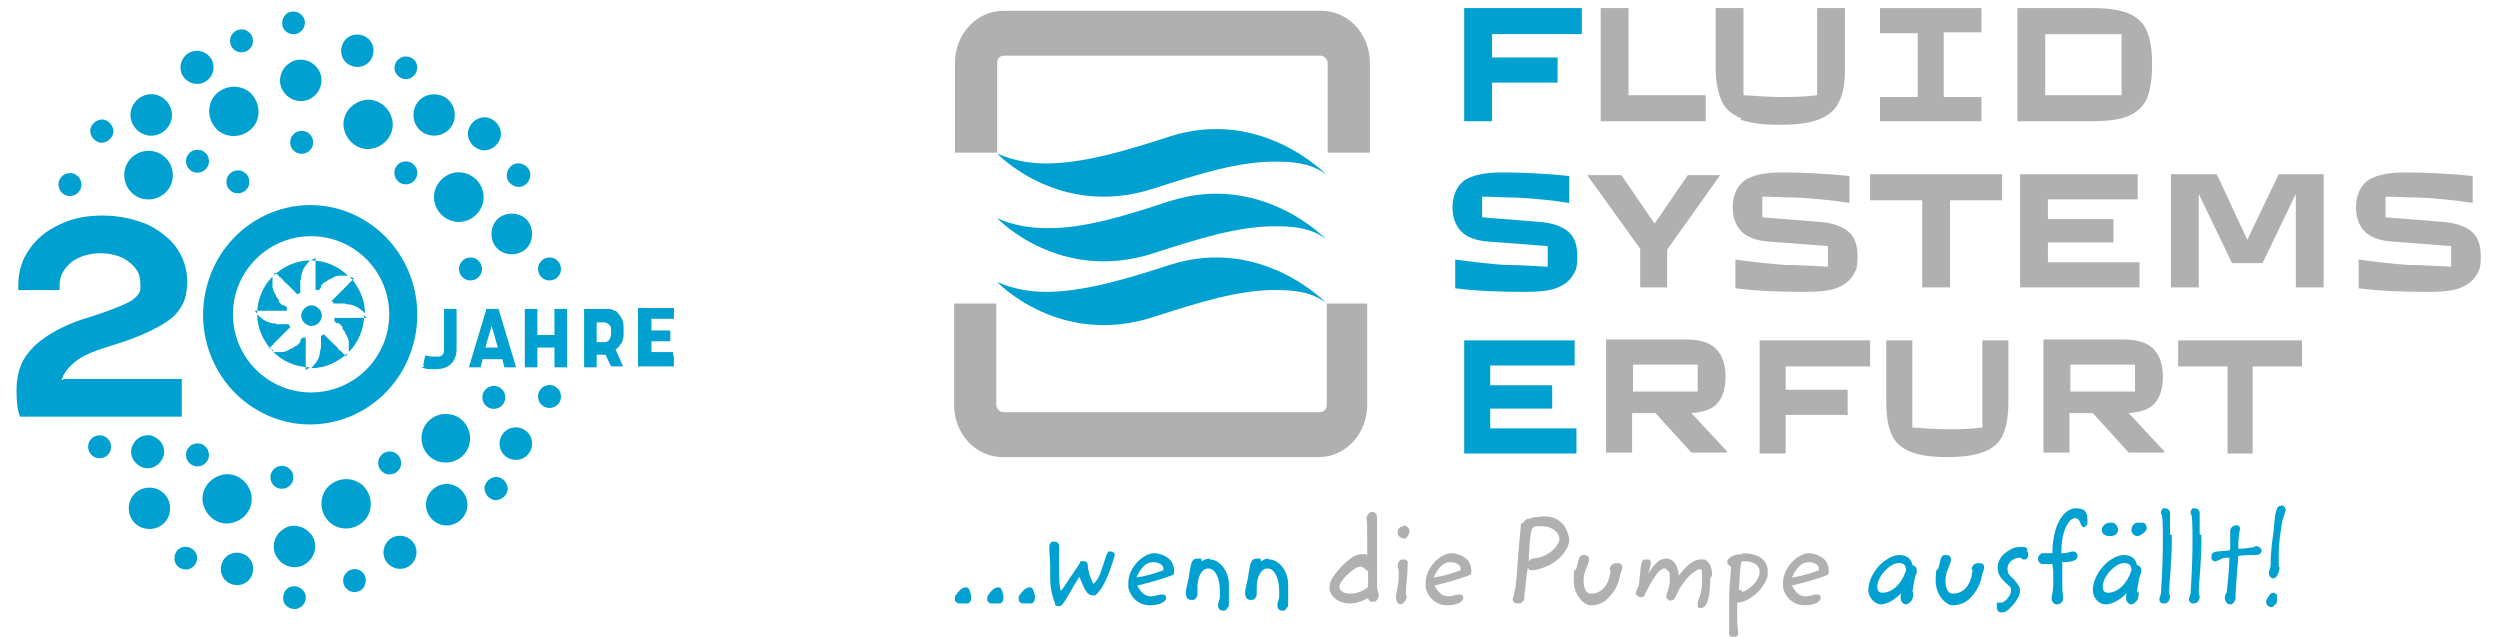 <?xml version="1.0" encoding="UTF-8"?>
<svg width="640px" height="163px" xmlns="http://www.w3.org/2000/svg" id="Ebene_1" version="1.1" viewBox="0 0 275.7 70.9">
  <defs>
    <style>
      .st0 {
        fill: #b0b0b0;
      }

      .st1 {
        fill: #00a1d1;
      }
    </style>
  </defs>
  <g>
    <g>
      <g>
        <path class="st1" d="M127.1,21c4.7-1.5,9.5-3.1,13.9-3,2.5,0,4.2.5,5.4,1.5,0,0-7.2-7.6-17.5-4.3-4.6,1.5-9.5,3-13.8,3-2,0-3.8-.4-5.4-1.1,0,0,6.9,7.3,17.4,3.9Z"></path>
        <path class="st1" d="M127.1,28.2c4.7-1.5,9.5-3.1,13.9-3,2.5,0,4.2.5,5.4,1.5,0,0-7.2-7.6-17.5-4.3-4.6,1.5-9.5,3.1-13.8,3-2,0-3.8-.4-5.4-1.1,0,0,6.9,7.3,17.4,3.9Z"></path>
        <path class="st1" d="M127.1,35.3c4.7-1.5,9.5-3.1,13.9-3,2.5,0,4.2.5,5.4,1.5,0,0-7.2-7.6-17.5-4.3-4.6,1.5-9.5,3-13.8,3-2,0-3.8-.4-5.4-1.1,0,0,6.9,7.3,17.4,3.9Z"></path>
      </g>
      <g>
        <path class="st0" d="M145.6,1.2h-35.2c-3,0-5.4,2.6-5.4,5.8v10h4.7V7c0-.5.3-.8.8-.8h35.2c.4,0,.8.4.8.8v10h4.7V7c0-3.2-2.4-5.8-5.4-5.8Z"></path>
        <path class="st0" d="M146.4,33.8v11.3c0,.5-.4.8-.8.8h-35.2c-.4,0-.8-.4-.8-.8v-11.3h-4.7v11.3c0,3.2,2.4,5.8,5.4,5.8h35.2c3,0,5.4-2.6,5.4-5.8v-11.3h-4.7Z"></path>
      </g>
    </g>
    <g>
      <path class="st1" d="M164.8,13.5h-3.1V.9h13.1v2.9h-10v2.6h7.3v2.8h-7.3v4.2Z"></path>
      <path class="st0" d="M188.6,13.5h-11.7V.9h3.1v9.7h8.6v2.9Z"></path>
      <path class="st0" d="M192.6,13.2c-1-.4-1.8-1-2.2-1.9-.4-.9-.7-2.1-.7-3.7V.9h3.1v9.7c1.5.1,2.9.2,4.1.2s2.6,0,4.1-.2V.9h3.1v6.8c0,1.6-.2,2.8-.7,3.7-.4.9-1.2,1.5-2.2,1.9-1,.4-2.5.6-4.4.6s-3.3-.2-4.4-.6Z"></path>
      <path class="st0" d="M219.3,13.5h-11.3v-2.7h4.2V3.7h-4.2V.9h11.3v2.7h-4.2v7.2h4.2v2.7Z"></path>
      <path class="st0" d="M223.3,13.5V.9h8.4c1.7,0,3,.2,4,.6.9.4,1.6,1,2,1.9.4.9.6,2.2.6,3.8s-.2,2.9-.6,3.8c-.4.9-1.1,1.5-2,1.9-.9.4-2.3.6-4,.6h-8.4ZM226.4,3.8v6.8h8.5V3.8h-8.5Z"></path>
    </g>
    <g>
      <path class="st1" d="M174.2,50.5h-12.5v-12.6h12.3v2.8h-9.4v2.2h6.9v2.6h-6.9v2.2h9.6v2.8Z"></path>
      <path class="st0" d="M190.9,50.4h0c0,0-3.9,0-3.9,0l-4-4.4h-2.6v4.4h-2.9v-12.6h8.8c1.5,0,2.7.3,3.4,1,.7.7,1.1,1.7,1.1,3.1s-.3,2.3-.9,3c-.6.7-1.6,1-2.9,1.1l4,4.3ZM187.7,40.6h-7.2v3h7.2v-3Z"></path>
      <path class="st0" d="M197.5,50.5h-2.9v-12.6h12.3v2.9h-9.4v2.6h6.9v2.8h-6.9v4.2Z"></path>
      <path class="st0" d="M211.4,50.3c-1-.4-1.7-1-2.1-1.9-.4-.9-.6-2.1-.6-3.7v-6.8h2.9v9.7c1.4.1,2.7.2,3.9.2s2.4,0,3.9-.2v-9.7h2.9v6.8c0,1.6-.2,2.8-.6,3.7-.4.9-1.1,1.5-2.1,1.9s-2.3.6-4.1.6-3.1-.2-4.1-.6Z"></path>
      <path class="st0" d="M239.6,50.4h0c0,0-3.9,0-3.9,0l-4-4.4h-2.6v4.4h-2.9v-12.6h8.8c1.5,0,2.7.3,3.4,1,.7.7,1.1,1.7,1.1,3.1s-.3,2.3-.9,3c-.6.7-1.6,1-2.9,1.1l4,4.3ZM236.4,40.6h-7.2v3h7.2v-3Z"></path>
      <path class="st0" d="M249.6,50.5h-2.9v-9.7h-5.5v-2.9h13.8v2.9h-5.5v9.7Z"></path>
    </g>
    <g>
      <path class="st1" d="M160.7,31.9v-3c2.2.3,4,.5,5.5.6,1.4,0,2.9.1,4.8.2v-2.3l-6.6-.5c-1.4-.1-2.4-.5-3-1.1-.6-.6-1-1.5-1-2.7s.4-2.3,1.3-3c.9-.6,2.3-.9,4.2-.9s4.7.1,7.5.4v3c-1.9-.3-3.9-.5-5.9-.6-1.3,0-2.6-.1-3.8-.1v2.3l6.3.5c1.5.1,2.6.5,3.3,1.1.7.6,1,1.5,1,2.8s-.2,1.6-.6,2.2c-.4.6-1,1-1.8,1.3-.8.3-2,.4-3.4.4-2.9,0-5.5-.1-7.8-.4Z"></path>
      <path class="st0" d="M184.4,32h-3.1v-4.3l-5.9-8.2h0c0,0,3.8,0,3.8,0l3.7,5.4h0l3.7-5.4h3.6c0,0-5.9,8.3-5.9,8.3v4.3Z"></path>
      <path class="st0" d="M191.9,31.9v-3c2.2.3,4,.5,5.5.6,1.4,0,2.9.1,4.8.2v-2.3l-6.6-.5c-1.4-.1-2.4-.5-3-1.1-.6-.6-1-1.5-1-2.7s.4-2.3,1.3-3c.9-.6,2.3-.9,4.2-.9s4.7.1,7.5.4v3c-1.9-.3-3.9-.5-5.9-.6-1.3,0-2.6-.1-3.8-.1v2.3l6.3.5c1.5.1,2.6.5,3.3,1.1.7.6,1,1.5,1,2.8s-.2,1.6-.6,2.2c-.4.6-1,1-1.8,1.3s-2,.4-3.4.4c-2.9,0-5.5-.1-7.8-.4Z"></path>
      <path class="st0" d="M215.8,32h-3.1v-9.7h-5.8v-2.9h14.7v2.9h-5.8v9.7Z"></path>
      <path class="st0" d="M236.9,32h-13.3v-12.6h13.1v2.8h-10v2.2h7.3v2.6h-7.3v2.2h10.2v2.8Z"></path>
      <path class="st0" d="M243.5,32h-3.1v-12.6h5.1l3.4,7.3h0l3.5-7.3h5v12.6h-3.1v-10.4h0l-3.7,7.7h-3.4l-3.7-7.7h0v10.4Z"></path>
      <path class="st0" d="M261.3,31.9v-3c2.2.3,4,.5,5.5.6,1.4,0,2.9.1,4.8.2v-2.3l-6.6-.5c-1.4-.1-2.4-.5-3-1.1-.6-.6-1-1.5-1-2.7s.4-2.3,1.3-3c.9-.6,2.3-.9,4.2-.9s4.7.1,7.5.4v3c-1.9-.3-3.9-.5-5.9-.6-1.3,0-2.6-.1-3.8-.1v2.3l6.3.5c1.5.1,2.6.5,3.3,1.1.7.6,1,1.5,1,2.8s-.2,1.6-.6,2.2c-.4.6-1,1-1.8,1.3s-2,.4-3.4.4c-2.9,0-5.5-.1-7.8-.4Z"></path>
    </g>
    <g>
      <path class="st1" d="M106.8,66.5c0,.5-.2.7-.5.7s-.2,0-.4,0c0,0,0,0-.1,0,0,0-.1,0-.2,0-.2,0-.4,0-.6-.3,0,0,0,0,0-.2s0-.1,0-.3c.4-.6.8-1,1.2-1s.4.3.6.9h0Z"></path>
      <path class="st1" d="M110.4,66.5c0,.5-.2.7-.5.7s-.2,0-.4,0c0,0,0,0-.1,0,0,0-.1,0-.2,0-.2,0-.4,0-.6-.3,0,0,0,0,0-.2s0-.1,0-.3c.4-.6.8-1,1.2-1s.4.3.6.9h0Z"></path>
      <path class="st1" d="M113.9,66.5c0,.5-.2.7-.5.7s-.2,0-.4,0c0,0,0,0-.1,0,0,0-.1,0-.2,0-.2,0-.4,0-.6-.3,0,0,0,0,0-.2s0-.1,0-.3c.4-.6.8-1,1.2-1s.4.3.6.9h0Z"></path>
      <path class="st1" d="M119,64h0c-1.5,2.3-1.9,3.5-2.4,3.5s-.4-.1-.5-.4h0c-.3-.8-.5-1.7-.5-2.7s0-.7,0-1.1c0-1-.1-1.8-.1-2.3s.2-.7.5-.7.5.1.6.4v.3c0,.4,0,1.2,0,2.3s0,2,.2,2.5h0s0,0,0,0h0s.4-.5,1.1-1.6c.9-1.3.8-1.2,1-1.5,0,0,0,0,0,0h0s0,0,0,0c0,0,0-.1.1-.2h.4c.3,0,.4.2.4.7.1.6.3,1.2.6,1.8h0c.1,0,.6-.5.9-1.5.5-1.4.6-2.1.9-2.1s.2,0,.4.1c.1,0,.2.2.2.3h0c-.7,2.4-1.4,3.9-2.2,4.5h-.2c-.8,0-1-.8-1.6-2.2Z"></path>
      <path class="st1" d="M129.4,63.5c0,.2,0,.4-.1.5-.2.1-1.5.6-4,1.2.4.8.9,1.2,1.5,1.2s.8-.2,1.2-.2.5.1.5.4c0,.4-.7.8-1.8.8s-2.1-.7-2.4-2c0-.3,0-.4,0-.5,0-.7.3-1.5.9-2.2.6-.7,1.4-1.1,2-1.1s1.7.4,2,1.1c.1.2.2.5.2.9ZM127,62.6c-.7,0-1.3.6-1.8,1.7.9-.1,1.9-.4,3-.8v-.2c0-.4-.5-.7-1.1-.7Z"></path>
      <path class="st1" d="M133.4,62.3c1,0,2.1,1.2,2.1,2.8s0,.7,0,.9c0,.5,0,.9,0,1.2s0,.4-.2.5c0,.2-.2.3-.4.3-.4,0-.6-.2-.6-.6s.2-.6.2-1h0c0-.2,0-.4,0-.5,0-1.7-.6-2.6-1.3-2.6s-1.2.9-1.2,2.1,0,.5,0,.7c0,.3-.1.5-.4.7-.1,0-.2,0-.3,0-.4,0-.6-.3-.6-.8s.3-1.2.4-2.2c.2-1,.2-1.6.9-1.6s.3,0,.5.3c.3-.2.5-.3.8-.3Z"></path>
      <path class="st1" d="M140,62.3c1,0,2.1,1.2,2.1,2.8s0,.7,0,.9c0,.5,0,.9,0,1.2s0,.4-.2.5c0,.2-.2.3-.4.3-.4,0-.6-.2-.6-.6s.2-.6.2-1h0c0-.2,0-.4,0-.5,0-1.7-.6-2.6-1.3-2.6s-1.2.9-1.2,2.1,0,.5,0,.7c0,.3-.1.5-.4.7-.1,0-.2,0-.3,0-.4,0-.6-.3-.6-.8s.3-1.2.4-2.2c.2-1,.2-1.6.9-1.6s.3,0,.5.3c.3-.2.5-.3.8-.3Z"></path>
      <path class="st0" d="M150.8,66.7h0c-.8.4-1.4.5-1.8.5-1.5,0-2.3-1-2.3-1.7s.3-1.2.8-1.8c1.1-1.3,2-2,2.8-2s.4,0,.6.2h0c0,0,0-.2,0-.2,0-.5,0-.9,0-1.3,0-1.7,0-2.6-.1-2.6h0c.1-.6.4-.8.7-.8s.5.3.5.7h0c0,.1,0,.4,0,.9h0c0,.4,0,1.2,0,2.8s0,.5,0,1.1,0,.7,0,1v1.3c0,.2,0,.3,0,.5,0,.5.2.8.2,1s-.1.4-.4.7h-.2c-.3,0-.5,0-.6-.4ZM150.2,63.1c-.3,0-.5.1-.8.3-1.1.8-1.6,1.6-1.6,1.9,0,.5.5.8,1.2.8s1.2-.2,1.7-.5c.2-.1.3-.2.3-.4s0-.6,0-1,0-.4,0-.6c-.4-.2-.5-.5-.8-.5Z"></path>
      <path class="st0" d="M155.4,62.7h0v.3c0,1.2-.2,2.2-.2,3.1,0,.1.1.2.1.4-.1.5-.5.8-.7.8s-.5-.3-.5-.7c0-.6.3-1.5.3-2.3v-.7c0-.2-.1-.5-.1-.7s.2-.6.5-.6c0,0,.1,0,.2,0,.3,0,.3.1.5.4h0ZM154.9,58.5c.4,0,.7.3.7.6,0,.4-.3.9-.6.9-.4-.1-.6-.3-.7-.5v-.2c0-.5.3-.7.7-.7Z"></path>
      <path class="st0" d="M162.5,63.5c0,.2,0,.4-.1.5-.2.1-1.5.6-4,1.2.4.8.9,1.2,1.5,1.2s.8-.2,1.2-.2.5.1.5.4c0,.4-.7.8-1.8.8s-2.1-.7-2.4-2c0-.3,0-.4,0-.5,0-.7.3-1.5.9-2.2.6-.7,1.4-1.1,2-1.1s1.7.4,2,1.1c.1.2.2.5.2.9ZM160.1,62.6c-.7,0-1.3.6-1.8,1.7.9-.1,1.9-.4,3-.8v-.2c0-.4-.5-.7-1.1-.7Z"></path>
      <path class="st0" d="M169.4,57.6c.4,0,.8-.1,1.2-.1,1,0,1.6.3,2.2,1,.3.4.6,1.2.6,1.6,0,1.1-1.4,3-4,3.4-.3,0-.5,0-.6-.3-.2.8-.2,1.8-.4,3.1h0c0,.2,0,.3,0,.3,0,.3-.3.6-.7.6s-.6-.2-.6-.6h0c.3-.7.4-1.8.5-3.2.2-3.1.4-4.6.4-4.7h0c0,0,0-.2,0-.2,0-.2.2-.3.4-.4.2-.4.4-.3.8-.4ZM172.3,60c0-.7-.8-1.4-1.9-1.4s-.7,0-1.1.2c-.2.3-.3,1.4-.4,3.2h0c0,.2,0,.3,0,.3s0,.1,0,.2c.3-.4.6-.3,1.1-.4,1.5-.4,2.3-1.5,2.3-2.1Z"></path>
      <path class="st0" d="M177.9,63.5c0-.5.3-.8.8-.8s.6.2.6.5-.2.5-.3,1.1c-.1.5-.3,1.2-1,2-.6.8-1.4,1.1-2.2,1.1s-1.9-1.2-1.9-2.7.1-1.1.3-1.4c.3-1,.2-1.5.8-1.5s.6.3.6.6-.6,1.3-.6,2.1v.4c0,0,0,.4.2.8.2.3.3.4.6.4,1.2,0,2-.9,2.2-2.5,0,0,0-.1,0-.2Z"></path>
      <path class="st0" d="M189.1,64.4c0,2.2-.4,3.3-1,3.3s-.3-.2-.4-.3c0,0,0,0,0-.2,0-.4.5-1,.5-2.5s-.1-1.3-.3-1.3h-.1c-.9.4-1.4,1.1-2.1,2.1-.2.3-.3.8-.7,1.3-.1,0-.2,0-.3.1-.2,0-.4-.2-.5-.4h0c0-.5.4-1,.4-2s-.1-.8-.5-1.2h-.1s0,0,0,0c-.5,0-1.1.8-2.1,2.7,0,.2-.2.4-.3.5-.1,0-.2,0-.3,0-.2,0-.4-.2-.5-.4h0c0-.4.4-.7.4-1.4.2-1.6.1-2.4.7-2.4s.2,0,.4,0c.1.1.2.3.2.4s-.1.5-.3,1.2c.7-1.2,1.3-1.7,2-1.7s1.3.6,1.4,1.9c.9-1.2,1.7-1.8,2.4-1.8s.3,0,.5,0c.6.4.8.9.8,1.8Z"></path>
      <path class="st0" d="M192.7,61.6c1.8,0,2.8.8,2.8,2s0,.3,0,.4c0,.3-.4,1.4-1.5,2.3-.7.5-1.3.8-1.9.8h0c0,.1,0,.2,0,.3,0,.4,0,.9,0,1.3v.3c0,.7.1,1.1.1,1.3s0,.3,0,.4c-.2.2-.4.3-.5.3s-.3,0-.5-.3c0-.1,0-.2,0-.4,0-.2,0-.6,0-1.3s0-1.1,0-1.6,0-2,.2-3.9c0-.1,0-.3,0-.4-.3-.2-.4-.3-.4-.5s0-.3.2-.4c.2-.3.8-.5,1.5-.5ZM192.6,65.9c.3,0,.8-.3,1.3-.8s.7-1.1.7-1.4c0-.7-.6-1.2-1.7-1.2s-.2,0-.3,0c-.2.6-.2,1.7-.3,3.2.1,0,.2,0,.3,0Z"></path>
      <path class="st0" d="M202.3,63.5c0,.2,0,.4-.1.5-.2.1-1.5.6-4,1.2.4.8.9,1.2,1.5,1.2s.8-.2,1.2-.2.5.1.5.4c0,.4-.7.8-1.8.8s-2.1-.7-2.4-2c0-.3,0-.4,0-.5,0-.7.3-1.5.9-2.2.6-.7,1.4-1.1,2-1.1s1.7.4,2,1.1c.1.2.2.5.2.9ZM200,62.6c-.7,0-1.3.6-1.8,1.7.9-.1,1.9-.4,3-.8v-.2c0-.4-.5-.7-1.1-.7Z"></path>
      <path class="st1" d="M211.7,65.8c0,0,0,.2,0,.3,0,.2,0,.5-.2.8-.2.2-.4.4-.6.4-.3,0-.6-.3-.6-.7s0-.4.1-.6c-.7.8-1.7,1.3-2.3,1.3s-1.4-.7-1.4-1.6.5-2,1.3-2.8c.7-.7,1.5-1.1,2.2-1.1s1.3.4,1.4,1.1c.5.2.5.4.5.9-.2.2-.3.9-.5,2.2ZM210.1,62.7c-.5,0-1,.3-1.6.9-.5.6-.8,1.2-.8,1.7s.2.7.6.7c1,0,2.1-.9,2.6-2.5,0-.6-.3-.8-.8-.8Z"></path>
      <path class="st1" d="M218.2,63.5c0-.5.3-.8.8-.8s.6.2.6.5-.2.5-.3,1.1c-.1.5-.3,1.2-1,2-.6.8-1.4,1.1-2.2,1.1s-1.9-1.2-1.9-2.7.1-1.1.3-1.4c.3-1,.2-1.5.8-1.5s.6.3.6.6-.6,1.3-.6,2.1v.4c0,0,0,.4.2.8.2.3.3.4.6.4,1.2,0,2-.9,2.2-2.5,0,0,0-.1,0-.2Z"></path>
      <path class="st1" d="M224.5,61.6c0,0,0,.2,0,.2,0,.3-.2.5-.4.5s-.1,0-.2,0c-.1-.1-.2-.2-.3-.2-.7,0-1.4.5-1.4,1.2s.3.8.7,1.2c.4.5.7.8.7,1.3s-.4,1.2-1.2,2c-.3.3-.6.4-.8.4-.4,0-.6-.2-.6-.7s0-.2,0-.3c0,0,0-.1.2-.1s.2,0,.3,0c.4,0,1.1-.8,1.1-1.3s-.2-.5-.5-.8c-.6-.6-1-1-1-1.8s.5-1.5,1.4-2c.5-.3.9-.3,1.4-.3h0c.4,0,.5.1.5.5Z"></path>
      <path class="st1" d="M230.7,58.7c-.2,0-.3-.2-.4-.5-.1-.3-.3-.5-.6-.5-.6,0-1.5,1.3-1.5,3.7v.2h.2c.5,0,.9-.2,1-.2.4,0,.6.2.6.5,0,.5-.6.7-1.7.7,0,.1,0,.3,0,.4,0,.2,0,.4,0,.5v.2s0,.2,0,.2c0,.3,0,.7,0,.9s0,.4,0,.6c0,.5.1.9.1,1.2,0,.4-.3.7-.7.7s-.6-.4-.6-.7.2-.5.2-1.9,0-1-.1-1.9c-.1,0-.2,0-.3,0h-.2c-.2,0-.4,0-.5,0-.2,0-.3,0-.5-.2,0-.1-.1-.2-.1-.3,0-.3,0-.4.4-.7.1,0,.2,0,.4,0,.2,0,.5,0,.8,0h0c0-3.2,1.3-5,2.6-5s1.3.7,1.3,1.6h0c0,0,0,.2,0,.2-.2.2-.3.3-.4.3Z"></path>
      <path class="st1" d="M236.8,65.8c0,0,0,.2,0,.3,0,.2,0,.5-.2.8-.2.2-.4.4-.6.4-.3,0-.6-.3-.6-.7s0-.4.1-.6c-.7.8-1.7,1.3-2.4,1.3s-1.4-.7-1.4-1.6.5-2,1.3-2.8c.7-.7,1.5-1.1,2.2-1.1s1.3.4,1.4,1.1c.5.2.5.4.5.9-.2.2-.3.9-.5,2.2ZM234.5,58.8s0,0,0,0,0,0,0,.2c0,.4-.3.7-.9.7s-.9-.3-.9-.7.4-.8.9-.8c.1,0,.2,0,.2,0,.3,0,.4.1.6.4,0,0,0,.1.1.2h0ZM235.2,62.7c-.5,0-1,.3-1.6.9-.5.6-.8,1.2-.8,1.7s.2.7.6.7c1,0,2.1-.9,2.6-2.5,0-.6-.3-.8-.8-.8ZM237.3,58.2c.2,0,.4.3.4.6s-.2.4-.4.6c-.3.2-.5.3-.6.3-.4,0-.7-.3-.7-.7s.3-.8.7-.8.2,0,.2,0c0,0,0,0,.1,0h0c0,0,.2,0,.2,0Z"></path>
      <path class="st1" d="M240.5,59.6c0,3.3-.3,5.4-.3,6.1s.1.5.1.7c0,.5-.3.8-.7.8s-.5-.3-.5-.5.2-.4.2-.8c0-.5.2-2.5.2-5.9s-.2-2.6-.2-2.7c0-.1,0-.3,0-.4h0c0,0,.2-.3.2-.3h.1c.3,0,.5,0,.7.4v.2c0,.4,0,1.2,0,2.3Z"></path>
      <path class="st1" d="M243.8,59.6c0,3.3-.3,5.4-.3,6.1s.1.5.1.7c0,.5-.3.8-.7.8s-.5-.3-.5-.5.2-.4.2-.8c0-.5.2-2.5.2-5.9s-.2-2.6-.2-2.7c0-.1,0-.3,0-.4h0c0,0,.2-.3.2-.3h.1c.3,0,.5,0,.7.4v.2c0,.4,0,1.2,0,2.3Z"></path>
      <path class="st1" d="M249.8,60.8c.4,0,.7.3.7.5s-.2.5-.6.5-.2,0-.3,0c-.4,0-1,0-1.7.1-.2,2.6-.3,4-.3,4.2s0,.4,0,.4v.2c-.2.4-.3.6-.6.6s-.5-.2-.6-.6c0-.2,0-.5.2-.7.3-2.4.3-3.7.3-3.9h0c0,0-.1,0-.1,0-.3,0-.6,0-.9.2l-.5.2c-.4,0-.5-.2-.5-.5,0-.5.3-.5.7-.6.9-.1,1.4,0,1.4-.3h0c0-.2,0-.3,0-.4,0-.4,0-.7,0-1s0-.4,0-.6h0c0-.3.3-.6.6-.6s.4,0,.5.3c0,0,0,.1,0,.1,0,0-.2.6-.2,2h0c0,.1,0,.2,0,.2,1.1,0,1.7-.2,1.8-.2Z"></path>
      <path class="st1" d="M252.2,66.2s0,.2,0,.6,0,.4-.3.6c0,.1-.2.2-.3.2-.4,0-.6-.3-.6-.6s.3-.6.5-.9c0,0,.2-.1.3-.1h.1c.3.2.4.3.4.4ZM253.1,56.9c0,.4-.2.7-.3,1.1-.2,1.2-.4,2.6-.4,3.6s0,.4,0,.5c0,.2,0,.4,0,.7s0,.3.1.4h0c-.1.8-.4,1.2-.7,1.2s-.5-.3-.5-.6.2-.5.2-.9c0-.4,0-1.6.3-3.5.2-2,.2-3.1.9-3.1h.1c.2,0,.4.3.4.6Z"></path>
    </g>
  </g>
  <g>
    <path class="st1" d="M37.2,63.8c-.5.5-.4,1.4.1,1.8.5.5,1.4.4,1.8-.1s.4-1.4-.1-1.8c-.5-.5-1.4-.4-1.8.1Z"></path>
    <path class="st1" d="M45.6,48.6c-.1,1.5,1,2.8,2.5,2.9s2.8-1,2.9-2.5c.1-1.5-1-2.8-2.5-2.9s-2.8,1-2.9,2.5Z"></path>
    <path class="st1" d="M49.1,54c-1.2-.4-2.5.3-2.9,1.5-.4,1.2.3,2.5,1.5,2.9,1.2.4,2.5-.3,2.9-1.5.4-1.2-.3-2.5-1.5-2.9Z"></path>
    <path class="st1" d="M41.6,60.6c-.5.9-.2,2,.7,2.5.9.5,2,.2,2.5-.7.5-.9.2-2-.7-2.5-.9-.5-2-.2-2.5.7Z"></path>
    <path class="st1" d="M17.9,19.7c.1-1.5-1-2.8-2.5-2.9s-2.8,1-2.9,2.5c-.1,1.5,1,2.8,2.5,2.9,1.5.1,2.8-1,2.9-2.5Z"></path>
    <path class="st1" d="M14.8,15c1.2.4,2.5-.3,2.9-1.5.4-1.2-.3-2.5-1.5-2.9-1.2-.4-2.5.3-2.9,1.5-.4,1.2.3,2.5,1.5,2.9Z"></path>
    <path class="st1" d="M22.2,8.4c.5-.9.2-2-.7-2.5-.9-.5-2-.2-2.5.7-.5.9-.2,2,.7,2.5.9.5,2,.2,2.5-.7Z"></path>
    <path class="st1" d="M26.5,5.4c.5-.5.4-1.4-.1-1.8-.5-.5-1.4-.4-1.8.1-.5.5-.4,1.4.1,1.8.5.5,1.4.4,1.8-.1Z"></path>
    <path class="st1" d="M22.6,10.6c-1,1.2-.8,2.9.3,3.9,1.2,1,2.9.8,3.9-.3s.8-2.9-.3-3.9c-1.2-1-2.9-.8-3.9.3Z"></path>
    <path class="st1" d="M34,7.6c-.7-1-2.2-1.3-3.2-.5-1,.7-1.3,2.2-.5,3.2.7,1,2.2,1.3,3.2.5,1-.7,1.3-2.2.5-3.2Z"></path>
    <path class="st1" d="M36.8,6.4c.4.9,1.5,1.3,2.4.9.9-.4,1.3-1.5.9-2.4-.4-.9-1.5-1.3-2.4-.9-.9.4-1.3,1.5-.9,2.4Z"></path>
    <path class="st1" d="M11.3,14.7c0-.7-.5-1.3-1.2-1.4-.7,0-1.3.5-1.4,1.2,0,.7.5,1.3,1.2,1.4.7,0,1.3-.5,1.4-1.2Z"></path>
    <path class="st1" d="M42.6,7.8c.2.7.8,1.1,1.5,1,.7-.2,1.1-.8,1-1.5s-.8-1.1-1.5-1c-.7.2-1.1.8-1,1.5Z"></path>
    <path class="st1" d="M40.3,16.5c1.5-.4,2.4-1.9,2-3.3-.4-1.5-1.9-2.4-3.3-2-1.5.4-2.4,1.9-2,3.3.4,1.5,1.9,2.4,3.3,2Z"></path>
    <path class="st1" d="M44.7,12.8c0,1.3,1,2.3,2.3,2.3s2.3-1,2.3-2.3-1-2.3-2.3-2.3c-1.3,0-2.3,1-2.3,2.3Z"></path>
    <path class="st1" d="M50.8,14.5c-.2,1,.4,1.9,1.4,2.2,1,.2,1.9-.4,2.2-1.4.2-1-.4-1.9-1.4-2.2-1-.2-1.9.4-2.2,1.4Z"></path>
    <path class="st1" d="M55.2,19c-.3.7,0,1.4.7,1.7s1.4,0,1.7-.7,0-1.4-.7-1.7c-.7-.3-1.4,0-1.7.7Z"></path>
    <path class="st1" d="M21.3,56.2c.4,1.5,1.9,2.4,3.3,2,1.5-.4,2.4-1.9,2-3.3-.4-1.5-1.9-2.4-3.3-2-1.5.4-2.4,1.9-2,3.3Z"></path>
    <path class="st1" d="M17.6,56.6c0-1.3-1-2.3-2.3-2.3-1.3,0-2.3,1-2.3,2.3s1,2.3,2.3,2.3c1.3,0,2.3-1,2.3-2.3Z"></path>
    <path class="st1" d="M16.9,50.7c.2-1-.4-1.9-1.4-2.2-1-.2-1.9.4-2.2,1.4-.2,1,.4,1.9,1.4,2.2,1,.2,1.9-.4,2.2-1.4Z"></path>
    <path class="st1" d="M47.2,20.9c-.6,1.4.1,3,1.5,3.6,1.4.6,3-.1,3.6-1.5.6-1.4-.1-3-1.5-3.6-1.4-.6-3,.1-3.6,1.5Z"></path>
    <path class="st1" d="M53.8,24.7c-.7,1-.5,2.5.5,3.2s2.5.5,3.2-.5c.7-1,.5-2.5-.5-3.2-1-.7-2.5-.5-3.2.5Z"></path>
    <path class="st1" d="M39.3,57.9c1-1.2.8-2.9-.3-3.9-1.2-1-2.9-.8-3.9.3-1,1.2-.8,2.9.3,3.9,1.2,1,2.9.8,3.9-.3Z"></path>
    <path class="st1" d="M29.6,62.2c.7,1,2.2,1.3,3.2.5,1-.7,1.3-2.2.5-3.2s-2.2-1.3-3.2-.5c-1,.7-1.3,2.2-.5,3.2Z"></path>
    <path class="st1" d="M26.7,62.6c-.4-.9-1.5-1.3-2.4-.9-.9.4-1.3,1.5-.9,2.4s1.5,1.3,2.4.9c.9-.4,1.3-1.5.9-2.4Z"></path>
    <path class="st1" d="M54.3,49.6c.1,1,1,1.7,2,1.6,1-.1,1.7-1,1.6-2-.1-1-1-1.7-2-1.6-1,.1-1.7,1-1.6,2Z"></path>
    <path class="st1" d="M20.6,61.9c-.2-.7-.8-1.1-1.5-1s-1.1.8-1,1.5.8,1.1,1.5,1c.7-.2,1.1-.8,1-1.5Z"></path>
    <path class="st1" d="M32.7,66.3c-.2-.7-.8-1.1-1.5-1s-1.1.8-1,1.5.8,1.1,1.5,1c.7-.2,1.1-.8,1-1.5Z"></path>
    <path class="st1" d="M32.6,2.3c-.2-.7-.8-1.1-1.5-1s-1.1.8-1,1.5.8,1.1,1.5,1c.7-.2,1.1-.8,1-1.5Z"></path>
    <path class="st1" d="M52.6,54.3c0,.7.5,1.3,1.2,1.4.7,0,1.3-.5,1.4-1.2,0-.7-.5-1.3-1.2-1.4-.7,0-1.3.5-1.4,1.2Z"></path>
    <path class="st1" d="M5.7,42.2h13.2v4.2H.9c-.3-.7-.4-1.7-.4-2.9s.2-2.3.7-3.3c.5-.9,1.3-1.8,2.3-2.5,1.1-.8,2.5-1.5,4.2-2.1l1.6-.5c1.8-.6,3-1.1,3.8-1.5.8-.5,1.2-1,1.2-1.5,0-.7,0-1.4-.4-2-.4-.6-.9-1-1.6-1.4-.7-.3-1.5-.5-2.5-.5s-2.3.3-3.2,1c-.8.7-1.3,1.5-1.3,2.5v.6H.7v-.6c0-1.4.4-2.8,1.2-3.9.8-1.2,1.9-2.1,3.4-2.8,1.4-.7,3-1,4.8-1s3.7.4,5.2,1.1c1.5.8,2.7,1.8,3.4,3.1.7,1.3,1,2.8.7,4.4-.1.8-.5,1.6-1.1,2.3-.6.7-1.6,1.3-2.8,1.9-1.2.6-2.8,1.2-4.8,1.8l-1.2.4c-1.1.4-1.9.8-2.5,1.3-.6.5-1,1-1.3,1.5,0,.2-.1.3-.2.5h.2Z"></path>
    <g>
      <path class="st1" d="M45.9,40.8c0,0-.1,0-.1-.2l.2-1c0,0,0,0,.1,0,.2,0,.4.1.6.1.2,0,.3,0,.4,0s.3,0,.4,0c.1,0,.3,0,.4-.2.1,0,.2-.2.2-.4,0-.1,0-.3,0-.5v-4.1c0,0,0,0,0-.1,0,0,0,0,.1,0h1.2s0,0,.1,0c0,0,0,0,0,.1v4.4c0,.6-.2,1.2-.6,1.6-.4.4-.9.6-1.7.6s-.6,0-.8,0c-.3,0-.5-.1-.8-.2Z"></path>
      <path class="st1" d="M54.1,34.4s0,0,.1,0c0,0,0,0,0,.1l1.9,6.3c0,0,0,0,0,.1,0,0,0,0-.1,0h-1.1s0,0-.1,0c0,0,0,0,0-.1l-.2-.8h-2.2l-.2.8c0,0,0,0,0,.1,0,0,0,0-.1,0h-1.1s0,0-.1,0c0,0,0,0,0-.1l1.9-6.3c0,0,0-.1,0-.1,0,0,0,0,.1,0h1.5ZM52.7,38.7h1.4l-.7-2.4-.7,2.4Z"></path>
      <path class="st1" d="M60.4,38.7h-1.9v2.1c0,0,0,0,0,.1,0,0,0,0-.1,0h-1.2s0,0-.1,0c0,0,0,0,0-.1v-6.3c0,0,0,0,0-.1,0,0,0,0,.1,0h1.2s0,0,.1,0c0,0,0,0,0,.1v2.8h1.9v-2.8c0,0,0,0,0-.1,0,0,0,0,.1,0h1.2s0,0,.1,0c0,0,0,0,0,.1v6.3c0,0,0,0,0,.1,0,0,0,0-.1,0h-1.2s0,0-.1,0c0,0,0,0,0-.1v-2.1Z"></path>
      <path class="st1" d="M66.1,39.5c0,0-.1,0-.2,0,0,0-.1,0-.2,0h-.6v1.3c0,0,0,0,0,.1,0,0,0,0-.1,0h-1.2s0,0-.1,0c0,0,0,0,0-.1v-6.3c0,0,0,0,0-.1,0,0,0,0,.1,0h1.9c.3,0,.6,0,.8,0,.2,0,.4.1.6.2.2,0,.3.2.4.3.1.1.2.3.3.4.2.3.3.7.3,1.1v.8c0,.2,0,.4-.1.6,0,.2-.1.4-.3.6-.1.2-.3.4-.5.5l.8,1.8c0,0,0,0,0,.1,0,0,0,0-.1,0h-1.1c0,0-.1,0-.2-.2l-.6-1.3ZM65.1,35.7v2.4h.6c0,0,.2,0,.3,0,.1,0,.2,0,.3-.1.1,0,.2-.2.3-.3,0-.1.1-.3.1-.5v-.4c0-.2,0-.4-.1-.5,0-.1-.2-.2-.3-.3-.1,0-.2-.1-.3-.1-.1,0-.2,0-.3,0h-.6Z"></path>
      <path class="st1" d="M73.6,39.6c0,0,0,0,.1,0,0,0,0,0,0,.1v1s0,0,0,.1c0,0,0,0-.1,0h-3.8s0,0-.1,0c0,0,0,0,0-.1v-6.3c0,0,0,0,0-.1,0,0,0,0,.1,0h3.8c0,0,0,0,.1,0,0,0,0,0,0,.1v1s0,0,0,.1,0,0-.1,0h-2.4v1.3h2c0,0,0,0,.1,0,0,0,0,0,0,.1v1s0,0,0,.1c0,0,0,0-.1,0h-2v1.2h2.4Z"></path>
    </g>
    <path class="st1" d="M34.1,36c-.2.2-.5.3-.8.3s0,0,0,0c0,0,0,0,0,0-.3,0-.6-.2-.8-.4,0,0,0,0,0,0-.2-.2-.3-.5-.3-.8s0,0,0,0c0,0,0,0,0,0,0-.3.2-.6.4-.8,0,0,0,0,0,0,.2-.2.5-.3.8-.3h0s0,0,0,0c.3,0,.6.2.8.4,0,0,0,0,0,0,.2.2.3.5.3.8s0,0,0,0c0,0,0,0,0,0,0,.3-.2.6-.4.8,0,0,0,0,0,0Z"></path>
    <g>
      <path class="st1" d="M27.3,34.9s0,0,0,0c0-1.6.7-3.1,1.7-4.1,0,0,0,0,0,.1,0,0,0,0,0,0h0c0,0,0,.1,0,.1,0,0,0,0,0,0,0,.1,0,.2,0,.4s0,.3,0,.5c0,.3.2.7.4,1,0,.2.2.3.3.5,0,0,0,0,0,.1h0c0,0,0,.1,0,.1,0,0,.1.1.2.2,0,0,.1.1.2.2,0,0,0,0,.1,0,0,0,0,0,.1,0,.1,0,.2.2.3.2,0,.1,0,.2,0,.4h0c-.2,0-.4,0-.6,0s-.4,0-.6,0c-.2,0-.4,0-.5,0-.2,0-.3,0-.5,0-.2,0-.3,0-.5,0-.1,0-.3,0-.4,0-.1,0-.2,0-.3,0,0,0-.1,0-.2,0Z"></path>
      <path class="st1" d="M29.1,39c0,0,0,.1-.1.1,0,0,0,0,0,0-1-1.1-1.7-2.5-1.7-4.1,0,0,0,0,0,0,0,0,0,0,0,0,0,0,0,0,0,0,0,0,0,0,0,0,0,0,0,0,0,0,0,0,.2.2.3.3.1,0,.2.2.4.3.3.2.6.3,1,.4.2,0,.4,0,.5.1,0,0,0,0,.1,0h0s0,0,0,0c0,0,.2,0,.3,0s.2,0,.3,0c0,0,0,0,.1,0,0,0,0,0,.1,0,.1,0,.3,0,.4,0,0,.1.1.2.2.3,0,0,0,0,0,0-.1.1-.3.3-.4.4-.1.1-.3.3-.4.4-.1.1-.3.3-.4.4-.1.1-.2.2-.4.4-.1.1-.2.2-.3.3,0,.1-.2.2-.3.3,0,0-.1.2-.2.2Z"></path>
      <path class="st1" d="M29.1,30.7s0,0,0,0c1.1-1,2.5-1.7,4.1-1.7,0,0,0,0,0,0,0,0,0,0,0,0,0,0,0,0,0,0,0,0,0,0,0,0,0,0,0,0,0,0,0,0-.2.2-.3.3,0,.1-.2.2-.3.4-.2.3-.3.6-.4,1,0,.2,0,.4-.1.5,0,0,0,0,0,.1h0c0,0,0,.1,0,.1,0,0,0,.2,0,.3s0,.2,0,.3c0,0,0,0,0,.1,0,0,0,0,0,.1,0,.1,0,.3,0,.4-.1,0-.2.1-.3.2,0,0,0,0,0,0-.1-.1-.3-.3-.4-.4-.1-.1-.3-.3-.4-.4s-.3-.3-.4-.4c-.1-.1-.3-.2-.4-.4-.1-.1-.2-.2-.3-.3-.1,0-.2-.2-.3-.3,0,0-.2-.1-.2-.2,0,0-.1,0-.1-.1Z"></path>
      <path class="st1" d="M33.2,40.9s0,0,0,0c-1.6,0-3.1-.7-4.1-1.7,0,0,0,0,.1,0,0,0,0,0,0,0,0,0,0,0,0,0h0s0,0,0,0c.1,0,.2,0,.4,0,.1,0,.3,0,.5,0,.3,0,.7-.2,1-.4.2,0,.3-.2.5-.3,0,0,0,0,.1,0h0s0,0,0,0c0,0,.1-.1.2-.2,0,0,.1-.1.2-.2,0,0,0,0,0-.1,0,0,0,0,0-.1,0-.1.2-.2.2-.3.1,0,.2,0,.4,0h0c0,.2,0,.4,0,.6,0,.2,0,.4,0,.6s0,.4,0,.5c0,.2,0,.3,0,.5,0,.2,0,.3,0,.5,0,.1,0,.3,0,.4,0,.1,0,.2,0,.3,0,0,0,.1,0,.2Z"></path>
      <path class="st1" d="M33.3,29s0,0,0,0c1.6,0,3.1.7,4.1,1.7,0,0,0,0-.1,0,0,0,0,0,0,0,0,0,0,0,0,0h0s0,0,0,0c-.1,0-.2,0-.4,0-.1,0-.3,0-.5,0-.3,0-.7.2-1,.4-.2,0-.3.2-.5.3,0,0,0,0-.1,0h0s0,0,0,0c0,0-.1.1-.2.2,0,0-.1.1-.2.2,0,0,0,0,0,.1,0,0,0,0,0,.1,0,.1-.2.2-.2.3-.1,0-.2,0-.4,0h0c0-.2,0-.4,0-.6,0-.2,0-.4,0-.6,0-.2,0-.4,0-.5s0-.3,0-.5c0-.2,0-.3,0-.5,0-.1,0-.3,0-.4,0-.1,0-.2,0-.3,0,0,0-.1,0-.2Z"></path>
      <path class="st1" d="M37.4,39.3s0,0,0,0c-1.1,1-2.5,1.7-4.1,1.7,0,0,0,0,0,0,0,0,0,0,0,0,0,0,0,0,0,0s0,0,0,0c0,0,0,0,0,0,0,0,.2-.2.3-.3,0-.1.2-.2.3-.4.2-.3.3-.6.4-1,0-.2,0-.4.1-.5,0,0,0,0,0-.1h0c0,0,0-.1,0-.1,0,0,0-.2,0-.3s0-.2,0-.3c0,0,0,0,0-.1,0,0,0,0,0-.1,0-.1,0-.3,0-.4.1,0,.2-.1.3-.2h0c.1.1.3.3.4.4.1.1.3.3.4.4s.3.3.4.4c.1.1.3.2.4.4s.2.2.3.3c.1,0,.2.2.3.3,0,0,.2.1.2.2,0,0,.1,0,.1.1Z"></path>
      <path class="st1" d="M37.6,30.8c1,1.1,1.7,2.5,1.7,4.1,0,0,0,0,0,0,0,0,0,0,0,0,0,0,0,0,0,0,0,0,0,0,0,0,0,0,0,0,0,0,0,0-.2-.2-.3-.3-.1,0-.2-.2-.4-.3-.3-.2-.6-.3-1-.4-.2,0-.4,0-.5-.1,0,0,0,0-.1,0h0s0,0,0,0c0,0-.2,0-.3,0s-.2,0-.3,0c0,0,0,0-.1,0,0,0,0,0-.1,0-.1,0-.3,0-.4,0,0-.1-.1-.2-.2-.3h0c.1-.1.3-.3.4-.4.1-.1.3-.3.4-.4.1-.1.3-.3.4-.4.1-.1.2-.2.4-.4.1-.1.2-.2.3-.3,0-.1.2-.2.3-.3,0,0,.1-.2.2-.2,0,0,0-.1.1-.1,0,0,0,0,0,0Z"></path>
      <path class="st1" d="M39.2,35.1s0,0,0,0c0,1.6-.7,3.1-1.7,4.1,0,0,0,0,0-.1,0,0,0,0,0,0h0c0,0,0-.1,0-.1,0,0,0,0,0,0,0-.1,0-.2,0-.4,0-.1,0-.3,0-.5,0-.3-.2-.7-.4-1,0-.2-.2-.3-.3-.5,0,0,0,0,0-.1h0c0-.2-.1-.2-.2-.3,0,0-.1-.1-.2-.2,0,0,0,0-.1,0,0,0,0,0-.1,0-.1,0-.2-.2-.3-.2,0-.1,0-.2,0-.4h0c.2,0,.4,0,.6,0,.2,0,.4,0,.6,0,.2,0,.4,0,.5,0,.2,0,.3,0,.5,0s.3,0,.5,0c.1,0,.3,0,.4,0,.1,0,.2,0,.3,0,0,0,.1,0,.2,0Z"></path>
      <path class="st1" d="M37.6,23.7c-6.1-2.5-13.1.6-15.5,6.9s.6,13.3,6.7,15.8c6.1,2.5,13.1-.6,15.5-6.9,2.4-6.3-.6-13.3-6.7-15.8ZM33.3,43.7c-4.8,0-8.7-3.9-8.7-8.7s3.9-8.7,8.7-8.7,8.7,3.9,8.7,8.7-3.9,8.7-8.7,8.7Z"></path>
    </g>
    <path class="st1" d="M21.6,18.8c.5-.5.4-1.4-.1-1.8-.5-.5-1.4-.4-1.8.1-.5.5-.4,1.4.1,1.8.5.5,1.4.4,1.8-.1Z"></path>
    <path class="st1" d="M33.2,16.7c.5-.5.4-1.4-.1-1.8-.5-.5-1.4-.4-1.8.1-.5.5-.4,1.4.1,1.8.5.5,1.4.4,1.8-.1Z"></path>
    <path class="st1" d="M44.8,20.1c.5-.5.4-1.4-.1-1.8-.5-.5-1.4-.4-1.8.1-.5.5-.4,1.4.1,1.8.5.5,1.4.4,1.8-.1Z"></path>
    <path class="st1" d="M26.1,21.1c.5-.5.4-1.4-.1-1.8-.5-.5-1.4-.4-1.8.1-.5.5-.4,1.4.1,1.8.5.5,1.4.4,1.8-.1Z"></path>
    <path class="st1" d="M7.4,21.4c.5-.5.4-1.4-.1-1.8-.5-.5-1.4-.4-1.8.1-.5.5-.4,1.4.1,1.8.5.5,1.4.4,1.8-.1Z"></path>
    <path class="st1" d="M31,54c.5-.5.4-1.4-.1-1.8-.5-.5-1.4-.4-1.8.1-.5.5-.4,1.4.1,1.8.5.5,1.4.4,1.8-.1Z"></path>
    <path class="st1" d="M21.6,51.5c.5-.5.4-1.4-.1-1.8-.5-.5-1.4-.4-1.8.1-.5.5-.4,1.4.1,1.8.5.5,1.4.4,1.8-.1Z"></path>
    <path class="st1" d="M43,52.4c.5-.5.4-1.4-.1-1.8-.5-.5-1.4-.4-1.8.1-.5.5-.4,1.4.1,1.8.5.5,1.4.4,1.8-.1Z"></path>
    <path class="st1" d="M54.6,45.1c.5-.5.4-1.4-.1-1.8-.5-.5-1.4-.4-1.8.1-.5.5-.4,1.4.1,1.8.5.5,1.4.4,1.8-.1Z"></path>
    <path class="st1" d="M52,30.8c.5-.5.4-1.4-.1-1.8-.5-.5-1.4-.4-1.8.1-.5.5-.4,1.4.1,1.8.5.5,1.4.4,1.8-.1Z"></path>
    <path class="st1" d="M60.8,30.8c.5-.5.4-1.4-.1-1.8-.5-.5-1.4-.4-1.8.1-.5.5-.4,1.4.1,1.8.5.5,1.4.4,1.8-.1Z"></path>
    <path class="st1" d="M60.8,45c.5-.5.4-1.4-.1-1.8-.5-.5-1.4-.4-1.8.1-.5.5-.4,1.4.1,1.8.5.5,1.4.4,1.8-.1Z"></path>
    <path class="st1" d="M10.7,50.6c.5-.5.4-1.4-.1-1.8-.5-.5-1.4-.4-1.8.1-.5.5-.4,1.4.1,1.8.5.5,1.4.4,1.8-.1Z"></path>
  </g>
</svg>
